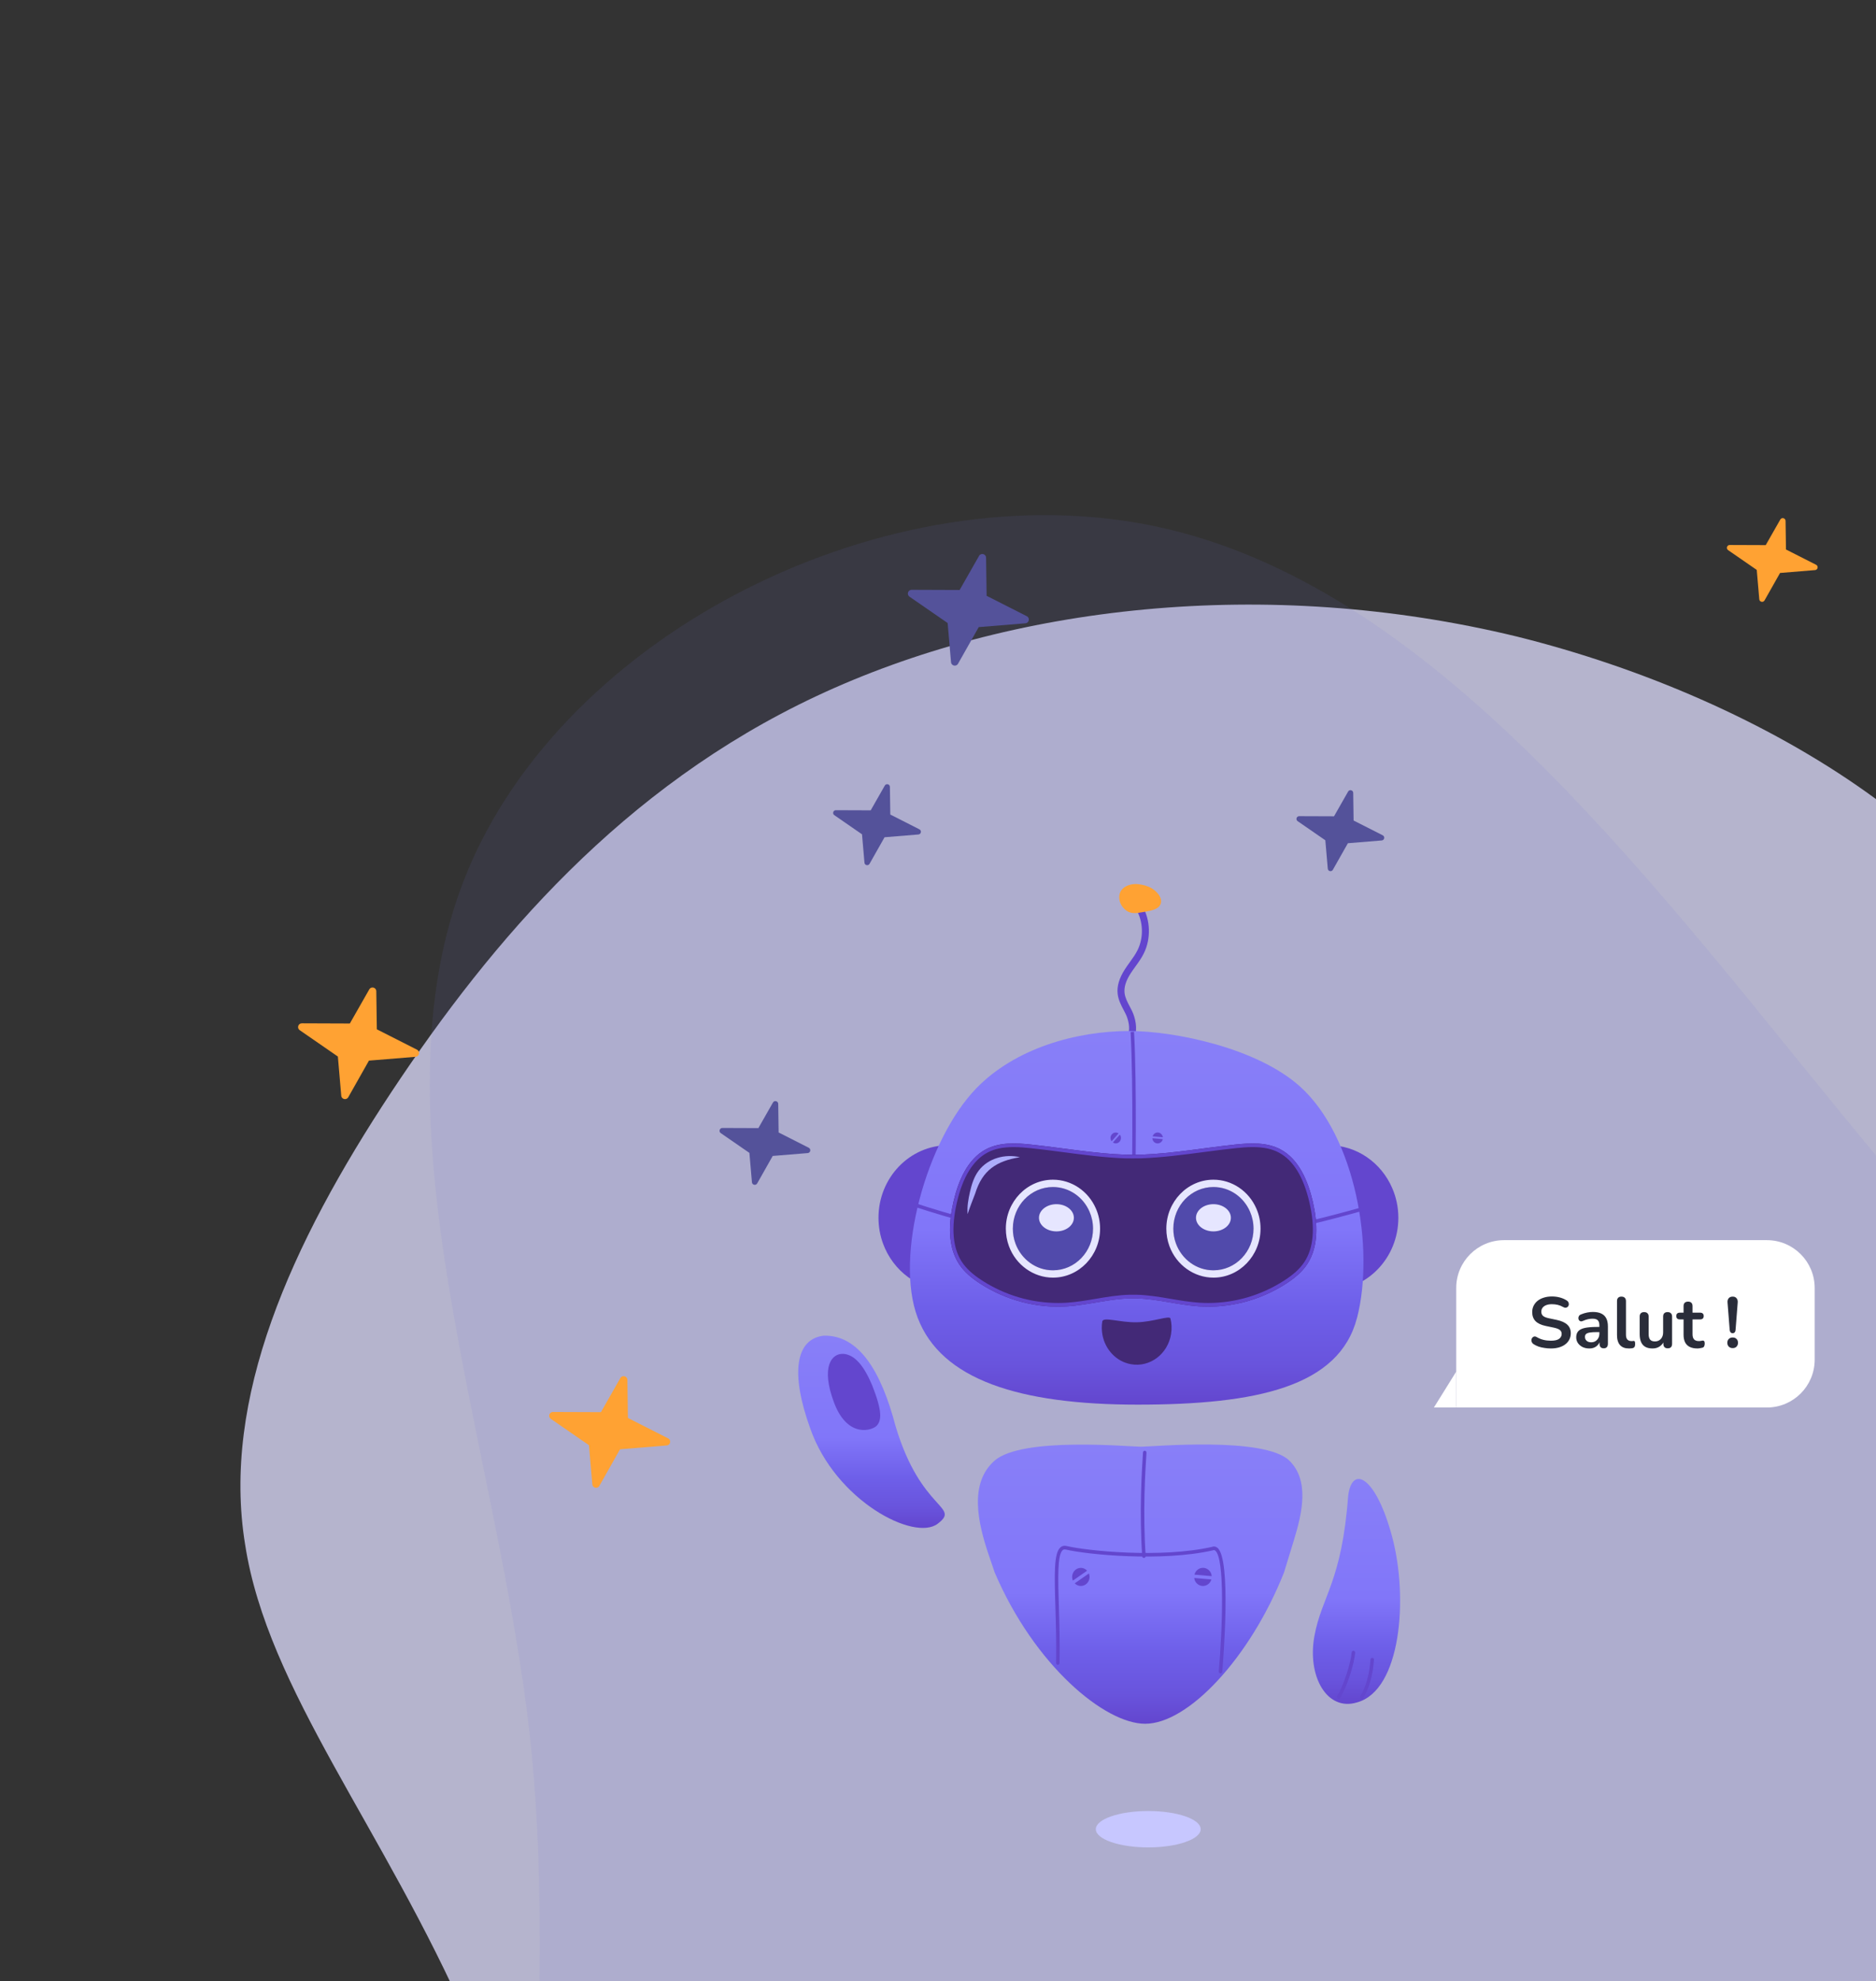 <svg width="628" height="663" viewBox="0 0 628 663" fill="none" xmlns="http://www.w3.org/2000/svg">
  <rect x="0" y="0" width="628" height="663" fill="#333333" stroke="none"/>
  <g clip-path="url(#clip0_3157_83306)">
    <path opacity="0.8" d="M690.834 350.379C706.96 415.63 657.308 495.737 642.574 570.167C628.312 644.784 648.644 714.546 621.569 751.337C594.493 788.127 519.539 791.761 444.699 813.009C369.858 834.257 295.764 872.895 249.347 849.812C203.401 826.916 185.604 742.485 157.021 677.062C128.439 611.639 89.542 565.41 82.057 516.867C74.1 468.138 97.246 416.499 131.11 365.296C164.813 314.503 208.455 263.362 273.307 232.945C338.159 202.529 423.751 192.65 507.734 213.001C592.026 233.949 674.238 284.941 690.834 350.379Z" fill="#D5D4F3"/>
    <path opacity="0.1" d="M614.146 369.859C681.206 451.546 744.737 522.139 745.242 593.237C745.242 664.334 683.223 735.431 616.163 792.915C549.102 849.893 478.008 893.258 398.342 901.326C318.676 909.393 231.447 882.165 198.673 825.186C165.899 767.703 188.085 680.47 177.496 582.143C166.908 483.817 123.041 374.902 155.815 293.215C188.589 211.529 297.499 157.071 387.249 176.232C477 195.393 547.59 288.173 614.146 369.859Z" fill="#7673D9"/>
    <path fill-rule="evenodd" clip-rule="evenodd" d="M260.512 369.401C260.498 368.44 259.224 368.113 258.748 368.948L253.869 377.509L241.82 377.464C240.893 377.461 240.517 378.657 241.28 379.184L250.865 385.802L251.713 395.627C251.793 396.551 253.018 396.818 253.475 396.01L258.67 386.822L270.383 385.864C271.332 385.786 271.582 384.513 270.733 384.082L260.648 378.966L260.512 369.401Z" fill="#54529A"/>
    <path fill-rule="evenodd" clip-rule="evenodd" d="M597.725 174.312C597.712 173.351 596.438 173.024 595.962 173.859L591.083 182.42L579.034 182.375C578.106 182.372 577.731 183.568 578.494 184.095L588.079 190.713L588.927 200.537C589.007 201.461 590.232 201.727 590.688 200.92L595.882 191.734L607.597 190.776C608.545 190.698 608.796 189.425 607.947 188.994L597.862 183.878L597.725 174.312Z" fill="#FFA233"/>
    <path fill-rule="evenodd" clip-rule="evenodd" d="M330.094 186.628C330.075 185.346 328.377 184.91 327.743 186.023L321.238 197.436L305.175 197.376C303.939 197.372 303.438 198.967 304.456 199.67L317.228 208.489L318.36 221.595C318.466 222.827 320.1 223.182 320.708 222.106L327.634 209.858L343.259 208.579C344.524 208.476 344.857 206.778 343.726 206.203L330.275 199.38L330.094 186.628Z" fill="#54529A"/>
    <path fill-rule="evenodd" clip-rule="evenodd" d="M452.995 265.324C452.981 264.394 451.749 264.077 451.289 264.885L446.569 273.166L434.911 273.123C434.014 273.12 433.651 274.277 434.389 274.787L443.66 281.188L444.481 290.691C444.558 291.585 445.743 291.843 446.185 291.062L451.209 282.176L462.54 281.249C463.458 281.174 463.7 279.942 462.879 279.525L453.126 274.578L452.995 265.324Z" fill="#54529A"/>
    <path fill-rule="evenodd" clip-rule="evenodd" d="M297.897 263.323C297.884 262.393 296.652 262.076 296.191 262.884L291.472 271.165L279.813 271.122C278.916 271.119 278.553 272.276 279.291 272.786L288.562 279.187L289.383 288.69C289.46 289.584 290.645 289.842 291.087 289.061L296.111 280.175L307.443 279.248C308.36 279.173 308.602 277.941 307.781 277.525L298.029 272.577L297.897 263.323Z" fill="#54529A"/>
    <path fill-rule="evenodd" clip-rule="evenodd" d="M210.02 461.754C210.002 460.472 208.304 460.036 207.669 461.149L201.164 472.562L185.1 472.502C183.864 472.498 183.363 474.093 184.381 474.796L197.155 483.616L198.286 496.721C198.393 497.953 200.026 498.308 200.635 497.232L207.56 484.984L223.185 483.705C224.45 483.602 224.784 481.904 223.652 481.329L210.202 474.506L210.02 461.754Z" fill="#FFA233"/>
    <path fill-rule="evenodd" clip-rule="evenodd" d="M125.966 331.694C125.948 330.413 124.25 329.976 123.615 331.089L117.111 342.502L101.047 342.442C99.81 342.437 99.309 344.033 100.327 344.735L113.103 353.557L114.234 366.661C114.341 367.893 115.974 368.249 116.583 367.172L123.508 354.924L139.132 353.646C140.396 353.542 140.73 351.844 139.598 351.27L126.148 344.446L125.966 331.694Z" fill="#FFA233"/>
    <path d="M379.818 346.824L377.681 345.841C378.358 344.227 377.786 341.265 376.828 339.323C376.618 338.898 376.396 338.473 376.174 338.048C375.286 336.361 374.375 334.625 374.142 332.586C373.85 330.049 374.644 327.354 376.559 324.368C377.085 323.555 377.646 322.766 378.218 321.977C379.187 320.629 380.098 319.367 380.799 317.959C382.89 313.759 382.726 308.418 380.379 304.364L382.388 303.113C385.144 307.872 385.343 314.147 382.878 319.076C382.096 320.654 381.079 322.074 380.087 323.433C379.549 324.186 379.001 324.938 378.498 325.715C376.898 328.204 376.232 330.352 376.454 332.294C376.63 333.86 377.4 335.329 378.218 336.871C378.452 337.32 378.685 337.757 378.907 338.206C380.087 340.597 380.869 344.324 379.818 346.812V346.824Z" fill="#6346CE"/>
    <path d="M468.104 407.517C468.104 420.931 457.651 431.795 444.745 431.795C434.771 431.795 426.268 425.313 422.916 416.172C421.923 413.477 421.386 410.564 421.386 407.517C421.386 394.104 431.839 383.24 444.745 383.24C454.241 383.24 462.405 389.127 466.049 397.576C467.369 400.611 468.104 403.973 468.104 407.517Z" fill="#6346CE"/>
    <path d="M340.797 407.517C340.797 420.931 330.343 431.795 317.437 431.795C307.463 431.795 298.96 425.313 295.608 416.172C294.615 413.477 294.078 410.564 294.078 407.517C294.078 394.104 304.531 383.24 317.437 383.24C326.933 383.24 335.097 389.127 338.741 397.576C340.061 400.611 340.797 403.973 340.797 407.517Z" fill="#6346CE"/>
    <path d="M454.261 441.017C448.305 464.083 420.557 470.043 380.826 470.043C341.096 470.043 315.099 461.655 307.216 441.017C299.333 420.367 310.206 381.35 326.79 364.221C339.683 350.891 360.085 345.016 378.082 345.016C392.996 345.016 420.709 350.564 435.214 363.614C453.806 380.318 460.241 417.951 454.273 441.017H454.261Z" fill="url(#paint0_linear_3157_83306)"/>
    <path d="M331.02 520.454C327.294 509.493 324.374 496.347 332.912 488.809C342.057 480.737 377.809 484.124 381.967 484.124C385.809 484.124 423.254 480.64 431.605 488.773C438.344 495.34 435.985 506.131 433.182 515.259L429.818 526.244C418.431 554.843 397.758 576.838 383.357 576.838C369.797 576.838 346.285 557.307 332.994 526.244L331.02 520.442V520.454Z" fill="url(#paint1_linear_3157_83306)"/>
    <path d="M380.04 396.933L378.872 396.909C378.872 396.581 379.479 363.94 378.463 345.332L379.631 345.259C380.647 363.916 380.051 396.605 380.04 396.933Z" fill="#6346CE"/>
    <path d="M381.196 417.338C357.124 417.338 333.8 412.81 305.757 403.706L306.107 402.541C360.873 420.312 397.606 420.579 457.265 403.609L457.569 404.775C428.195 413.126 404.345 417.326 381.184 417.326L381.196 417.338Z" fill="#6346CE"/>
    <path d="M380.413 434.489C387.456 434.659 394.347 436.686 401.378 437.16C411.504 437.84 421.817 435.157 430.46 429.597C433.181 427.85 435.786 425.774 437.596 423.031C441.521 417.095 441.1 409.144 439.477 402.128C437.865 395.148 434.758 387.877 428.65 384.624C424.048 382.184 418.605 382.475 413.478 383.01C403.048 384.114 392.606 385.996 382.165 386.396C381.219 386.433 377.726 386.445 376.921 386.408C366.339 386.044 355.757 384.126 345.175 383.01C340.048 382.463 334.605 382.172 330.003 384.624C323.895 387.877 320.788 395.148 319.176 402.128C317.553 409.144 317.144 417.095 321.057 423.031C322.867 425.774 325.472 427.85 328.193 429.597C336.848 435.157 347.149 437.84 357.275 437.16C364.307 436.686 371.198 434.659 378.24 434.489H380.389H380.413Z" fill="#432977"/>
    <path d="M419.365 383.859C422.974 383.859 425.753 384.441 428.124 385.704C432.948 388.265 436.382 393.885 438.344 402.407C440.306 410.928 439.734 417.641 436.639 422.326C435.179 424.523 433.03 426.502 429.853 428.541C422.226 433.445 413.443 436.03 404.45 436.03C403.445 436.03 402.441 435.994 401.448 435.933C398.294 435.727 395.094 435.181 391.999 434.659C388.238 434.015 384.349 433.36 380.413 433.263H378.229C374.316 433.36 370.427 434.015 366.666 434.659C363.571 435.181 360.359 435.727 357.217 435.933C356.224 435.994 355.208 436.03 354.215 436.03C345.222 436.03 336.439 433.445 328.812 428.541C325.635 426.502 323.486 424.523 322.026 422.326C318.931 417.628 318.347 410.928 320.321 402.407C322.283 393.885 325.729 388.265 330.541 385.704C332.912 384.441 335.703 383.859 339.301 383.859C341.309 383.859 343.342 384.041 345.059 384.223C348.644 384.599 352.312 385.085 355.839 385.546C362.718 386.456 369.843 387.391 376.874 387.634C377.213 387.634 378.019 387.646 378.918 387.646C380.121 387.646 381.604 387.646 382.2 387.61C389.091 387.343 396.064 386.432 402.803 385.546C406.342 385.085 409.997 384.599 413.595 384.223C415.312 384.041 417.344 383.859 419.353 383.859M419.365 382.633C417.402 382.633 415.428 382.803 413.49 383.009C403.06 384.114 392.618 385.995 382.177 386.396C381.628 386.42 380.191 386.432 378.941 386.432C378.065 386.432 377.271 386.432 376.944 386.42C366.362 386.056 355.781 384.138 345.199 383.021C343.26 382.815 341.286 382.645 339.324 382.645C336.089 382.645 332.888 383.106 330.027 384.624C323.918 387.877 320.812 395.148 319.2 402.127C317.576 409.143 317.168 417.094 321.08 423.03C322.891 425.773 325.495 427.849 328.217 429.597C335.995 434.598 345.105 437.269 354.227 437.269C355.255 437.269 356.283 437.232 357.299 437.172C364.33 436.698 371.221 434.671 378.264 434.501H380.413C387.456 434.671 394.347 436.698 401.378 437.172C402.406 437.244 403.433 437.269 404.45 437.269C413.571 437.269 422.682 434.598 430.46 429.597C433.182 427.849 435.786 425.773 437.596 423.03C441.521 417.094 441.1 409.143 439.477 402.127C437.865 395.148 434.758 387.877 428.65 384.624C425.788 383.106 422.6 382.645 419.353 382.645L419.365 382.633Z" fill="#6346CE"/>
    <path d="M419.622 411.159C419.622 418.855 413.619 425.094 406.202 425.094C400.479 425.094 395.585 421.379 393.658 416.136C393.086 414.594 392.782 412.919 392.782 411.159C392.782 403.463 398.786 397.224 406.202 397.224C411.657 397.224 416.352 400.598 418.442 405.454C419.202 407.202 419.622 409.119 419.622 411.159Z" fill="#514AAB"/>
    <path d="M406.202 397.223C411.656 397.223 416.352 400.598 418.442 405.453C419.202 407.201 419.622 409.119 419.622 411.159C419.622 418.854 413.619 425.094 406.202 425.094C400.479 425.094 395.585 421.379 393.658 416.135C393.086 414.594 392.782 412.919 392.782 411.159C392.782 403.463 398.786 397.223 406.202 397.223ZM406.202 394.771C397.512 394.771 390.435 402.127 390.435 411.159C390.435 413.174 390.785 415.14 391.474 417.009C393.787 423.309 399.708 427.546 406.202 427.546C414.892 427.546 421.97 420.19 421.97 411.159C421.97 408.816 421.502 406.558 420.58 404.446C418.045 398.571 412.404 394.771 406.202 394.771Z" fill="#E6E6FF"/>
    <path d="M365.896 411.159C365.896 418.855 359.893 425.094 352.477 425.094C346.754 425.094 341.86 421.367 339.933 416.136C339.36 414.594 339.057 412.919 339.057 411.159C339.057 403.463 345.06 397.224 352.477 397.224C357.931 397.224 362.626 400.598 364.717 405.454C365.476 407.202 365.896 409.119 365.896 411.159Z" fill="#514AAB"/>
    <path d="M352.477 397.223C357.931 397.223 362.626 400.598 364.717 405.453C365.476 407.201 365.896 409.119 365.896 411.159C365.896 418.854 359.893 425.094 352.477 425.094C346.753 425.094 341.86 421.367 339.933 416.135C339.36 414.594 339.057 412.919 339.057 411.159C339.057 403.463 345.06 397.223 352.477 397.223ZM352.477 394.771C343.787 394.771 336.709 402.127 336.709 411.159C336.709 413.161 337.059 415.128 337.748 417.009C340.061 423.309 345.983 427.546 352.488 427.546C361.178 427.546 368.256 420.19 368.256 411.159C368.256 408.816 367.789 406.558 366.866 404.446C364.331 398.571 358.69 394.771 352.488 394.771H352.477Z" fill="#E6E6FF"/>
    <path d="M382.937 521.353C382.634 521.353 382.377 521.11 382.353 520.782C381.36 505.828 382.213 492.463 382.622 486.042C382.645 485.702 382.926 485.435 383.241 485.471C383.568 485.495 383.802 485.787 383.79 486.114C383.381 492.511 382.528 505.815 383.521 520.685C383.545 521.025 383.299 521.304 382.984 521.329C382.972 521.329 382.961 521.329 382.937 521.329V521.353Z" fill="#6346CE"/>
    <path d="M374.878 379.696L372.542 382.318C372.822 382.5 373.149 382.622 373.5 382.622C374.469 382.622 375.252 381.808 375.252 380.801C375.252 380.534 375.193 380.279 375.1 380.06C375.041 379.927 374.96 379.806 374.878 379.696Z" fill="#6346CE"/>
    <path d="M372.11 381.918L374.446 379.284C374.177 379.101 373.85 378.992 373.5 378.992C372.531 378.992 371.748 379.805 371.748 380.813C371.748 381.044 371.795 381.262 371.865 381.456C371.923 381.626 372.017 381.772 372.11 381.918Z" fill="#6346CE"/>
    <path d="M385.764 380.886C385.764 381.092 385.799 381.286 385.869 381.468C386.126 382.148 386.768 382.634 387.527 382.634C388.38 382.634 389.092 382.015 389.256 381.189L385.764 380.886Z" fill="#6346CE"/>
    <path d="M389.268 380.57C389.244 380.388 389.209 380.218 389.139 380.06C388.859 379.429 388.24 378.979 387.528 378.979C386.733 378.979 386.068 379.526 385.846 380.266L389.28 380.57H389.268Z" fill="#6346CE"/>
    <path d="M392.024 446.398C390.949 453.135 384.922 457.662 378.557 456.509C373.64 455.623 369.972 451.593 369.05 446.713C368.781 445.269 368.746 443.751 368.991 442.222C369.26 440.535 374.936 442.598 380.507 442.489C386.079 442.38 391.533 440.086 391.813 441.227C392.222 442.865 392.316 444.625 392.024 446.398Z" fill="#432977"/>
    <path d="M353.645 412.069C356.87 412.069 359.484 410.031 359.484 407.517C359.484 405.003 356.87 402.965 353.645 402.965C350.419 402.965 347.805 405.003 347.805 407.517C347.805 410.031 350.419 412.069 353.645 412.069Z" fill="#E6E6FF"/>
    <path d="M406.202 412.069C409.427 412.069 412.042 410.031 412.042 407.517C412.042 405.003 409.427 402.965 406.202 402.965C402.977 402.965 400.362 405.003 400.362 407.517C400.362 410.031 402.977 412.069 406.202 412.069Z" fill="#E6E6FF"/>
    <path d="M381.219 295.903C382.738 296.097 384.256 296.486 385.576 297.287C386.896 298.088 388.624 299.739 388.683 301.487C388.776 304.619 384.209 304.91 382.142 305.298C380.577 305.59 378.708 305.808 377.295 304.886C375.975 304.024 374.936 302.604 374.714 300.965C374.177 296.983 378.101 295.502 381.208 295.891L381.219 295.903Z" fill="#FFA233"/>
    <path d="M408.574 559.954C408.574 559.954 408.539 559.954 408.516 559.954C408.2 559.929 407.955 559.626 407.99 559.298C409.275 544.416 410.011 521.377 406.799 518.889C406.565 518.707 406.343 518.682 406.04 518.804C388.742 522.724 363.806 520.2 356.775 518.537C356.214 518.403 355.922 518.585 355.747 518.731C353.949 520.272 354.17 527.968 354.462 537.716C354.626 543.336 354.824 549.721 354.696 556.518C354.696 556.858 354.416 557.15 354.1 557.113C353.773 557.113 353.516 556.834 353.528 556.494C353.657 549.721 353.47 543.372 353.294 537.752C352.967 526.888 352.757 519.714 355 517.796C355.56 517.311 356.249 517.165 357.032 517.347C363.981 518.998 388.672 521.498 405.701 517.651C406.285 517.396 406.939 517.481 407.5 517.918C412.265 521.62 409.485 555.559 409.158 559.407C409.135 559.723 408.878 559.966 408.574 559.966V559.954Z" fill="#6346CE"/>
    <path d="M405.618 527.434C405.595 527.082 405.525 526.754 405.385 526.451C404.929 525.395 403.89 524.654 402.698 524.654C401.32 524.654 400.176 525.625 399.849 526.936L405.618 527.434Z" fill="#6346CE"/>
    <path d="M399.778 528.053C399.813 528.296 399.86 528.538 399.942 528.769C400.362 529.91 401.437 530.723 402.698 530.723C404.03 530.723 405.151 529.801 405.513 528.55L399.778 528.053Z" fill="#6346CE"/>
    <path d="M359.157 528.928L363.911 525.614C363.385 525.031 362.65 524.667 361.82 524.667C360.209 524.667 358.9 526.027 358.9 527.702C358.9 528.078 358.97 528.442 359.087 528.782C359.111 528.831 359.134 528.879 359.157 528.928Z" fill="#6346CE"/>
    <path d="M359.777 529.85C360.303 530.396 361.027 530.724 361.821 530.724C363.433 530.724 364.741 529.364 364.741 527.689C364.741 527.277 364.659 526.9 364.519 526.536L359.777 529.838V529.85Z" fill="#6346CE"/>
    <path d="M275.752 446.968C287.443 446.677 294.93 458.694 299.812 477.302C308.362 505.828 321.735 503.935 313.886 509.907C306.049 515.879 279.688 502.199 271.232 478.019C264.563 459.568 266.256 448.085 275.74 446.968H275.752Z" fill="url(#paint2_linear_3157_83306)"/>
    <path d="M282.457 453.062C286.299 453.426 289.324 457.322 291.952 463.549C295.479 472.459 295.012 475.215 293.622 476.95C292.244 478.674 283.823 481.539 279.233 469.449C274.643 457.347 278.439 452.697 282.457 453.074V453.062Z" fill="#6346CE"/>
    <path d="M451.309 500.487C449.16 529.522 442.456 534.038 440.004 547.488C437.551 560.937 444.185 572.772 454.264 569.689C469.016 565.671 471.469 534.73 466.061 514.398C460.653 494.066 452.653 490.048 451.309 500.487Z" fill="url(#paint3_linear_3157_83306)"/>
    <path d="M448.109 568.511C448.003 568.511 447.898 568.475 447.793 568.414C447.525 568.232 447.443 567.856 447.618 567.577C449.907 563.826 452.196 556.409 452.477 552.974C452.5 552.646 452.792 552.391 453.107 552.416C453.434 552.44 453.668 552.731 453.645 553.071C453.364 556.664 451.052 564.227 448.611 568.232C448.506 568.414 448.307 568.511 448.12 568.511H448.109Z" fill="#6346CE"/>
    <path d="M455.83 568.584C455.725 568.584 455.608 568.548 455.515 568.487C455.246 568.305 455.164 567.929 455.34 567.65C457.197 564.688 458.481 560.087 458.773 555.353C458.797 555.013 459.042 554.746 459.392 554.783C459.72 554.807 459.965 555.086 459.941 555.426C459.638 560.366 458.283 565.185 456.321 568.317C456.204 568.499 456.017 568.596 455.83 568.596V568.584Z" fill="#6346CE"/>
    <path d="M341.38 387.246C333.625 388.533 328.871 391.531 326.442 399.421C325.577 401.703 324.666 403.912 323.919 406.292C323.697 403.779 324.152 401.266 324.701 398.863C325.25 396.471 325.986 393.922 327.61 391.75C330.821 387.513 336.521 386.105 341.38 387.234V387.246Z" fill="#ACACFC"/>
    <path d="M384.383 618.208C394.078 618.208 401.938 615.483 401.938 612.121C401.938 608.759 394.078 606.034 384.383 606.034C374.688 606.034 366.829 608.759 366.829 612.121C366.829 615.483 374.688 618.208 384.383 618.208Z" fill="#C7C7FF"/>
    <path d="M487.473 471.005L480.007 471.005L487.473 459.005L487.473 471.005Z" fill="white"/>
    <path d="M487.474 431.005C487.474 422.168 494.637 415.005 503.474 415.005H591.474C600.31 415.005 607.474 422.168 607.474 431.005V455.005C607.474 463.841 600.31 471.005 591.474 471.005H487.474V431.005Z" fill="white"/>
    <path d="M519.154 451.245C518.45 451.245 517.746 451.189 517.042 451.077C516.338 450.981 515.674 450.829 515.05 450.621C514.426 450.397 513.866 450.125 513.37 449.805C513.082 449.613 512.882 449.381 512.77 449.109C512.658 448.837 512.618 448.573 512.65 448.317C512.698 448.045 512.802 447.813 512.962 447.621C513.138 447.413 513.354 447.285 513.61 447.237C513.866 447.189 514.146 447.261 514.45 447.453C515.154 447.869 515.898 448.173 516.682 448.365C517.466 448.557 518.29 448.653 519.154 448.653C520.418 448.653 521.338 448.445 521.914 448.029C522.49 447.597 522.778 447.045 522.778 446.373C522.778 445.813 522.57 445.373 522.154 445.053C521.754 444.733 521.058 444.469 520.066 444.261L517.426 443.709C515.906 443.389 514.77 442.853 514.018 442.101C513.282 441.333 512.914 440.325 512.914 439.077C512.914 438.293 513.074 437.581 513.394 436.941C513.714 436.301 514.162 435.749 514.738 435.285C515.33 434.821 516.026 434.469 516.826 434.229C517.642 433.973 518.538 433.845 519.514 433.845C520.474 433.845 521.386 433.965 522.25 434.205C523.114 434.445 523.89 434.797 524.578 435.261C524.834 435.437 525.002 435.653 525.082 435.909C525.178 436.165 525.202 436.421 525.154 436.677C525.106 436.917 524.994 437.125 524.818 437.301C524.642 437.477 524.418 437.581 524.146 437.613C523.89 437.645 523.594 437.565 523.258 437.373C522.666 437.037 522.066 436.797 521.458 436.653C520.85 436.509 520.194 436.437 519.49 436.437C518.754 436.437 518.122 436.541 517.594 436.749C517.066 436.957 516.658 437.253 516.37 437.637C516.098 438.005 515.962 438.445 515.962 438.957C515.962 439.533 516.154 439.997 516.538 440.349C516.922 440.685 517.578 440.949 518.506 441.141L521.122 441.693C522.706 442.029 523.882 442.557 524.65 443.277C525.434 443.997 525.826 444.957 525.826 446.157C525.826 446.925 525.666 447.621 525.346 448.245C525.042 448.869 524.594 449.405 524.002 449.853C523.426 450.301 522.73 450.645 521.914 450.885C521.098 451.125 520.178 451.245 519.154 451.245ZM532.038 451.245C531.19 451.245 530.43 451.085 529.758 450.765C529.102 450.429 528.582 449.981 528.198 449.421C527.83 448.861 527.646 448.229 527.646 447.525C527.646 446.661 527.87 445.981 528.318 445.485C528.766 444.973 529.494 444.605 530.502 444.381C531.51 444.157 532.862 444.045 534.558 444.045H535.758V445.773H534.582C533.59 445.773 532.798 445.821 532.206 445.917C531.614 446.013 531.19 446.181 530.934 446.421C530.694 446.645 530.574 446.965 530.574 447.381C530.574 447.909 530.758 448.341 531.126 448.677C531.494 449.013 532.006 449.181 532.662 449.181C533.19 449.181 533.654 449.061 534.054 448.821C534.47 448.565 534.798 448.221 535.038 447.789C535.278 447.357 535.398 446.861 535.398 446.301V443.541C535.398 442.741 535.222 442.165 534.87 441.813C534.518 441.461 533.926 441.285 533.094 441.285C532.63 441.285 532.126 441.341 531.582 441.453C531.054 441.565 530.494 441.757 529.902 442.029C529.598 442.173 529.326 442.213 529.086 442.149C528.862 442.085 528.686 441.957 528.558 441.765C528.43 441.557 528.366 441.333 528.366 441.093C528.366 440.853 528.43 440.621 528.558 440.397C528.686 440.157 528.902 439.981 529.206 439.869C529.942 439.565 530.646 439.349 531.318 439.221C532.006 439.093 532.63 439.029 533.19 439.029C534.342 439.029 535.286 439.205 536.022 439.557C536.774 439.909 537.334 440.445 537.702 441.165C538.07 441.869 538.254 442.781 538.254 443.901V449.661C538.254 450.157 538.134 450.541 537.894 450.813C537.654 451.069 537.31 451.197 536.862 451.197C536.414 451.197 536.062 451.069 535.806 450.813C535.566 450.541 535.446 450.157 535.446 449.661V448.509H535.638C535.526 449.069 535.302 449.557 534.966 449.973C534.646 450.373 534.238 450.685 533.742 450.909C533.246 451.133 532.678 451.245 532.038 451.245ZM545.307 451.245C543.979 451.245 542.979 450.869 542.307 450.117C541.635 449.349 541.299 448.229 541.299 446.757V435.405C541.299 434.909 541.427 434.533 541.683 434.277C541.939 434.021 542.307 433.893 542.787 433.893C543.267 433.893 543.635 434.021 543.891 434.277C544.163 434.533 544.299 434.909 544.299 435.405V446.613C544.299 447.349 544.451 447.893 544.755 448.245C545.075 448.597 545.523 448.773 546.099 448.773C546.227 448.773 546.347 448.773 546.459 448.773C546.571 448.757 546.683 448.741 546.795 448.725C547.019 448.693 547.171 448.757 547.251 448.917C547.331 449.061 547.371 449.365 547.371 449.829C547.371 450.229 547.291 450.541 547.131 450.765C546.971 450.989 546.707 451.125 546.339 451.173C546.179 451.189 546.011 451.205 545.835 451.221C545.659 451.237 545.483 451.245 545.307 451.245ZM553.211 451.245C552.235 451.245 551.427 451.069 550.787 450.717C550.147 450.349 549.667 449.805 549.347 449.085C549.043 448.365 548.891 447.469 548.891 446.397V440.589C548.891 440.077 549.019 439.701 549.275 439.461C549.531 439.205 549.899 439.077 550.379 439.077C550.859 439.077 551.227 439.205 551.483 439.461C551.755 439.701 551.891 440.077 551.891 440.589V446.445C551.891 447.277 552.059 447.893 552.395 448.293C552.731 448.693 553.267 448.893 554.003 448.893C554.803 448.893 555.459 448.621 555.971 448.077C556.483 447.517 556.739 446.781 556.739 445.869V440.589C556.739 440.077 556.867 439.701 557.123 439.461C557.379 439.205 557.747 439.077 558.227 439.077C558.707 439.077 559.075 439.205 559.331 439.461C559.603 439.701 559.739 440.077 559.739 440.589V449.661C559.739 450.685 559.251 451.197 558.275 451.197C557.811 451.197 557.451 451.069 557.195 450.813C556.939 450.541 556.811 450.157 556.811 449.661V447.837L557.147 448.557C556.811 449.421 556.299 450.085 555.611 450.549C554.939 451.013 554.139 451.245 553.211 451.245ZM568.238 451.245C567.198 451.245 566.326 451.069 565.622 450.717C564.934 450.365 564.422 449.853 564.086 449.181C563.75 448.493 563.582 447.645 563.582 446.637V441.525H562.334C561.95 441.525 561.654 441.429 561.446 441.237C561.238 441.029 561.134 440.749 561.134 440.397C561.134 440.029 561.238 439.749 561.446 439.557C561.654 439.365 561.95 439.269 562.334 439.269H563.582V437.085C563.582 436.589 563.71 436.213 563.966 435.957C564.238 435.701 564.614 435.573 565.094 435.573C565.574 435.573 565.942 435.701 566.198 435.957C566.454 436.213 566.582 436.589 566.582 437.085V439.269H569.126C569.51 439.269 569.806 439.365 570.014 439.557C570.222 439.749 570.326 440.029 570.326 440.397C570.326 440.749 570.222 441.029 570.014 441.237C569.806 441.429 569.51 441.525 569.126 441.525H566.582V446.469C566.582 447.237 566.75 447.813 567.086 448.197C567.422 448.581 567.966 448.773 568.718 448.773C568.99 448.773 569.23 448.749 569.438 448.701C569.646 448.653 569.83 448.621 569.99 448.605C570.182 448.589 570.342 448.653 570.47 448.797C570.598 448.925 570.662 449.197 570.662 449.613C570.662 449.933 570.606 450.221 570.494 450.477C570.398 450.717 570.214 450.885 569.942 450.981C569.734 451.045 569.462 451.101 569.126 451.149C568.79 451.213 568.494 451.245 568.238 451.245ZM580.028 446.133C579.724 446.133 579.484 446.037 579.308 445.845C579.148 445.653 579.052 445.381 579.02 445.029L578.3 435.861C578.252 435.269 578.38 434.797 578.684 434.445C578.988 434.077 579.436 433.893 580.028 433.893C580.604 433.893 581.036 434.077 581.324 434.445C581.628 434.797 581.756 435.269 581.708 435.861L580.988 445.029C580.972 445.381 580.876 445.653 580.7 445.845C580.54 446.037 580.316 446.133 580.028 446.133ZM580.028 451.125C579.484 451.125 579.044 450.957 578.708 450.621C578.388 450.285 578.228 449.853 578.228 449.325C578.228 448.813 578.388 448.397 578.708 448.077C579.044 447.741 579.484 447.573 580.028 447.573C580.588 447.573 581.02 447.741 581.324 448.077C581.644 448.397 581.804 448.813 581.804 449.325C581.804 449.853 581.644 450.285 581.324 450.621C581.02 450.957 580.588 451.125 580.028 451.125Z" fill="#2A2D3A"/>
  </g>
  <defs>
    <linearGradient id="paint0_linear_3157_83306" x1="380.521" y1="470.059" x2="380.521" y2="345.017" gradientUnits="userSpaceOnUse">
      <stop stop-color="#6346CE"/>
      <stop offset="0.11" stop-color="#6954DD"/>
      <stop offset="0.26" stop-color="#6E5FE9"/>
      <stop offset="0.47" stop-color="#8176F9"/>
      <stop offset="1" stop-color="#887FF8"/>
    </linearGradient>
    <linearGradient id="paint1_linear_3157_83306" x1="381.675" y1="576.85" x2="381.675" y2="483.383" gradientUnits="userSpaceOnUse">
      <stop stop-color="#6346CE"/>
      <stop offset="0.11" stop-color="#6954DD"/>
      <stop offset="0.26" stop-color="#6E5FE9"/>
      <stop offset="0.47" stop-color="#8176F9"/>
      <stop offset="1" stop-color="#887FF8"/>
    </linearGradient>
    <linearGradient id="paint2_linear_3157_83306" x1="291.738" y1="511.31" x2="291.738" y2="446.964" gradientUnits="userSpaceOnUse">
      <stop stop-color="#6346CE"/>
      <stop offset="0.11" stop-color="#6954DD"/>
      <stop offset="0.26" stop-color="#6E5FE9"/>
      <stop offset="0.47" stop-color="#8176F9"/>
      <stop offset="1" stop-color="#887FF8"/>
    </linearGradient>
    <linearGradient id="paint3_linear_3157_83306" x1="454.094" y1="570.193" x2="454.094" y2="494.919" gradientUnits="userSpaceOnUse">
      <stop stop-color="#6346CE"/>
      <stop offset="0.11" stop-color="#6954DD"/>
      <stop offset="0.26" stop-color="#6E5FE9"/>
      <stop offset="0.47" stop-color="#8176F9"/>
      <stop offset="1" stop-color="#887FF8"/>
    </linearGradient>
    <clipPath id="clip0_3157_83306">
      <rect width="628" height="663" fill="white" transform="translate(0.397 0.304)"/>
    </clipPath>
  </defs>
</svg>
